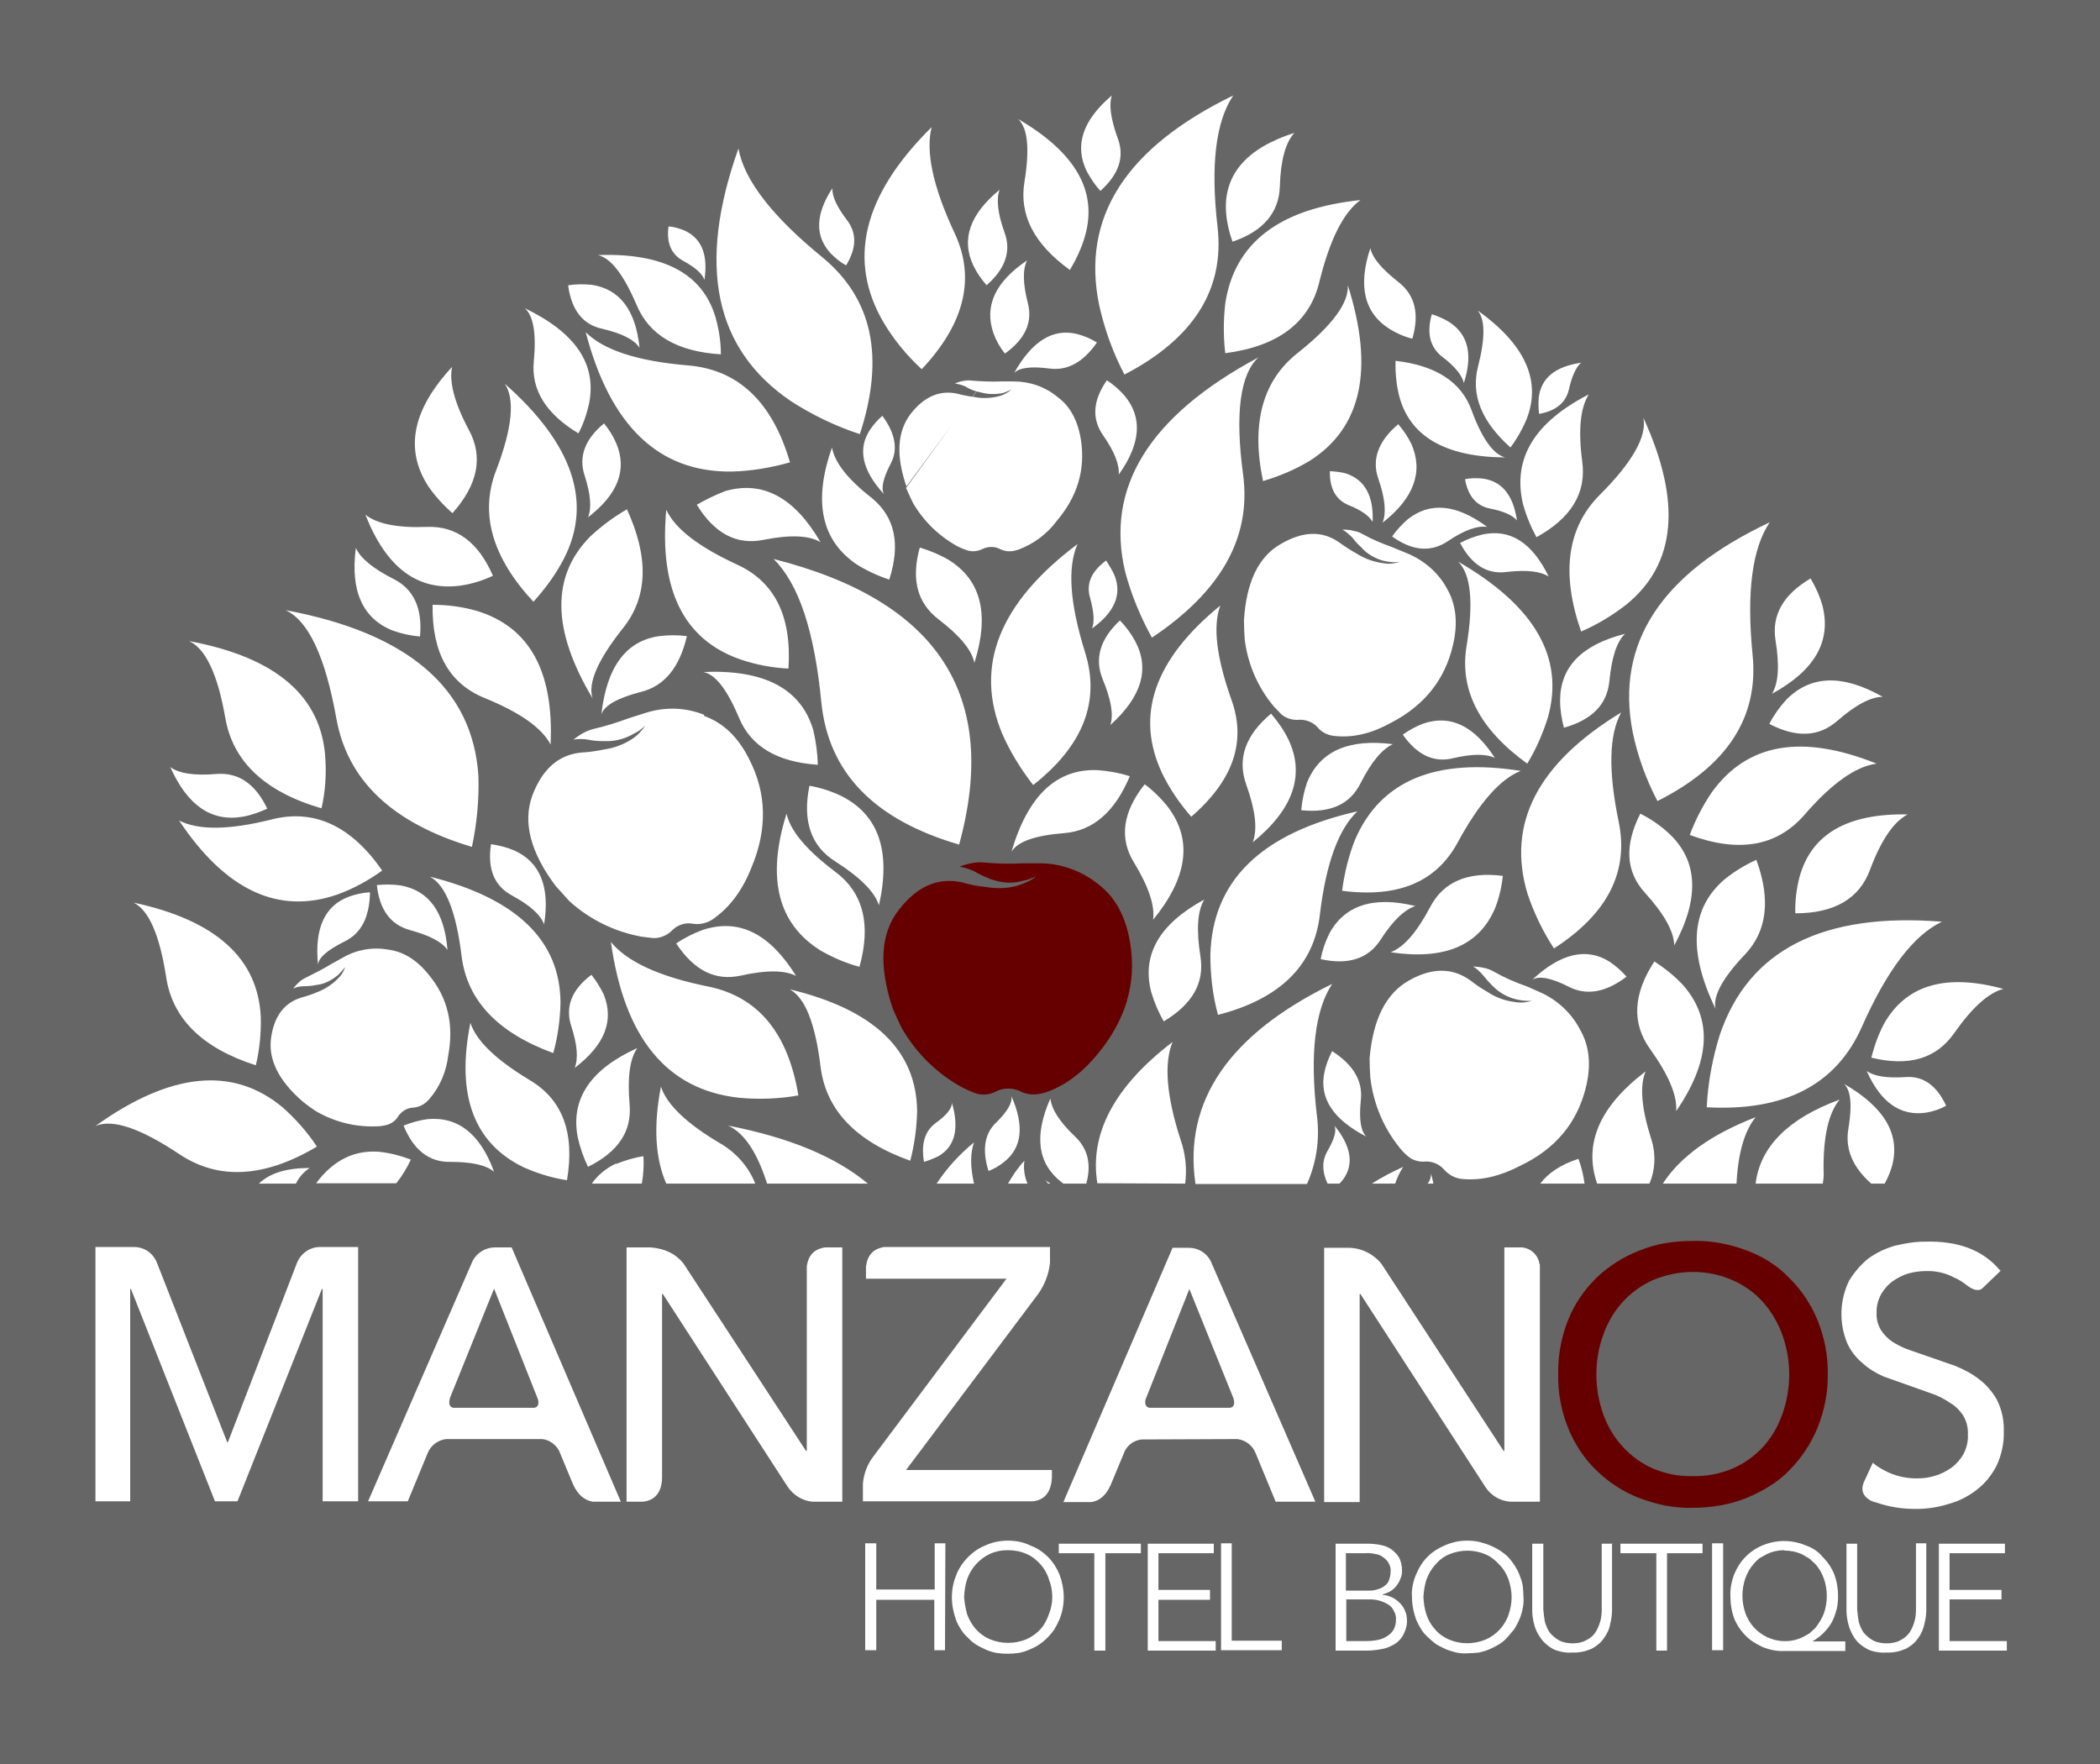 <?xml version="1.0" encoding="utf-8"?>
<!-- Generator: Adobe Illustrator 24.1.0, SVG Export Plug-In . SVG Version: 6.00 Build 0)  -->
<svg version="1.1" id="Layer_1" xmlns="http://www.w3.org/2000/svg" xmlns:xlink="http://www.w3.org/1999/xlink" x="0px" y="0px"
	 viewBox="0 0 550 462" style="enable-background:new 0 0 550 462;" xml:space="preserve">
<style type="text/css">
	.st0{fill:#666666;}
	.st1{fill:#FFFFFF;}
	.st2{fill:#660000;}
</style>
<g>
	<g id="Layer2_0_FILL">
		<path class="st0" d="M0,0v462h550V0H0z"/>
	</g>
</g>
<g id="Layer1_0_FILL">
	<path class="st1" d="M255.1,310c-1-4.4-1-8,0-10.8c-3.8,3.1-7.1,6.7-9.8,10.8H255.1 M278,309.6l0.5,0.4h6c1.4-5.1,0.4-9.2-3-12.4
		c-4-3.8-6.1-7.1-6.4-9.9C270.8,297.4,271.7,304.7,278,309.6 M275.1,310l-1.3-0.9c0.3,0.3,0.5,0.6,0.7,0.9H275.1 M268.3,304
		c-1.7,1.8-3.1,3.9-4.3,6h5.1C268.3,308.1,268,306,268.3,304 M310.4,310c0.5-3.9,0.1-7.8-1.2-11.5c-3.7-11.4-4.4-20-2.1-25.6
		c-15.3,11.7-21.8,24.1-19.7,37L310.4,310 M200.9,310h26.4c-8.5-7.1-20.7-12.1-36.6-15.2C194.9,296.7,198.3,301.8,200.9,310
		 M197.8,310c-1.7-4.4-5-8.1-9.1-10.5c-8.8-5.2-14-10.1-15.6-14.9c-2,10.3-1.5,18.8,1.4,25.4H197.8 M209.1,286.9
		c-2.7-16.3-10.5-25.8-23.5-28.5c-13-2.6-21.5-6.6-25.6-11.7c3.5,25.1,14.6,38.7,33.5,40.8C198.7,288,204,287.8,209.1,286.9
		 M206.8,259.1c4,2.1,6.7,8.8,8.1,20.2c1.4,11.4,9.2,19.6,23.5,24.7c1.1-4.2,1.7-8.6,1.8-13C240,275,228.9,264.4,206.8,259.1
		 M184.2,243.5c-2.5,0.9-4.9,2.1-7.1,3.6c4.7,7.1,10.3,9.9,17,8.4c6.7-1.5,11.5-1.4,14.4,0.1C201.6,244.5,193.6,240.5,184.2,243.5
		 M218.6,228.2c-7.4-5.6-11.6-10.6-12.6-15.1c-5.3,16.9-2.3,28.9,9,35.9c3.2,1.8,6.6,3.3,10.1,4.2
		C228.2,242.1,226.1,233.7,218.6,228.2 M218.9,225.7c6.4,4.1,10.2,7.9,11.3,11.4c3.2-14.2-0.1-23.7-9.8-28.6
		c-2.7-1.3-5.5-2.2-8.4-2.7C210.1,215,212.4,221.7,218.9,225.7 M304.8,267.5c7.5-4.5,10.7-10.1,9.6-17c-1.1-7-0.8-11.9,1-14.9
		c-11.8,6.4-16.4,14.5-13.9,24.2C302.3,262.5,303.4,265.1,304.8,267.5 M264.9,287.1c0.3,1.7-1.1,4.1-4.1,7s-3.6,7.2-1.9,12.6
		c1.5-0.6,2.9-1.4,4.1-2.4C267.7,300.6,268.3,294.8,264.9,287.1 M249.3,288.8c0.1,1.4-1.3,3.2-4.2,5.3c-2.9,2.1-3.9,5.5-3.1,10.2
		c1.3-0.4,2.6-0.9,3.8-1.5C250.1,300.3,251.3,295.6,249.3,288.8 M297,225.9c3.9,6.4,5.5,11.4,5,15c9-11,10.4-20.8,4-29.4
		c-1.8-2.3-3.9-4.4-6.2-6.1C294,212.7,293.1,219.6,297,225.9 M295.9,203.3c-2.8-0.9-5.6-1.4-8.5-1.6c-10.7-0.4-18.2,6.7-22.5,21.4
		c1.6-2.7,6.2-4.3,13.8-4.9C286.3,217.6,292,212.6,295.9,203.3 M99.8,301.7c-6.8-0.7-12.5,2.1-17,8.2h21c1.5-1.9,2.8-4,3.8-6.2
		c-2.6-1-5.3-1.7-8-2 M151.3,297.8c0.6,2.7,1.5,5.3,2.7,7.8c7.9-3.9,11.5-9.3,10.9-16.3s0-11.9,2-14.8
		C154.7,280,149.4,287.8,151.3,297.8 M161.2,304.8c-2.5,1.2-4.7,3-6.2,5.2h13.1c0.4-2.4,0.6-4.8,0.4-7.2c-2.4,0.4-4.8,1.1-7,2
		 M67.8,310h9.7c0.8-1.7,2.1-3.1,3.6-4.1C75.1,305.9,70.7,307.2,67.8,310 M74,290c-13-10.8-29.3-9.2-49,4.9c4.5-1.9,11.8,0.6,22,7.4
		s22.2,6.2,36-2C80.5,296.5,77.4,293,74,290 M43.5,255.8c1.6,10.9,9.4,18.7,23.5,23.2c1-4.1,1.4-8.4,1.3-12.6
		C67.6,251,56.5,241,35,236.4C39,238.4,41.8,244.9,43.5,255.8 M56.8,202.7c-5.8,0.5-9.9-0.1-12.2-1.8c4.5,10.1,10.8,14.4,19,13
		c2.2-0.4,4.4-1.2,6.4-2.1C66.9,205.3,62.5,202.3,56.8,202.7 M138.6,282.8c-8.6-5.2-13.8-10.1-15.4-14.9
		c-3.8,18.9,0.9,31.5,13.9,37.8c3.6,1.6,7.4,2.8,11.4,3.4C150.6,296.6,147.3,287.9,138.6,282.8 M144.9,275.8
		c1.2-4.3,1.8-8.7,1.9-13.2c-0.1-16.3-11.5-27.3-34.2-33c4.1,2.2,6.9,9.2,8.3,20.9C122.4,262.1,130.4,270.5,144.9,275.8
		 M149.6,268.7c1.6,4.9,1.9,8.6,0.9,11c7.9-6,10.4-12.4,7.6-19.3c-0.9-1.8-2-3.6-3.2-5.1C149.7,259.2,148,263.7,149.6,268.7
		 M112,293.1c-2.2,0.3-4.3,0.9-6.3,1.7c2.6,6.4,6.7,9.6,12.2,9.5c5.6,0,9.4,0.8,11.5,2.6C125.8,297,120,292.4,112,293.1
		 M112.3,255.3c-3.1-3.9-6.7-6.1-10.7-6.6c-4-0.7-8.2,0-11.8,2.1l-2.7,1.5c-0.1,0-0.2,0.1-0.2,0.1c-2.1,1.3-4.3,2.4-6.5,3.5
		c-0.6,0.3-1.2,0.6-1.7,1c-0.7,0.6-1.3,1.2-1.9,2c0.9-0.4,1.8-0.6,2.8-0.6c1,0,2.1-0.1,3.1-0.3l0,0c0.4-0.1,0.8-0.1,1.2-0.2
		c1.7-0.4,3.3-1.3,4.7-2.5c0.6-0.6,1.2-1.3,1.8-2c-0.4,1.2-1.1,2.3-2,3.1c-1.5,1.5-3.2,2.6-5.2,3.4c-1.4,0.6-2.9,1.1-4.4,1.5
		c-4.4,1.4-7,4.9-7.8,10.5c-0.8,5.7,2,11.3,8.4,16.8c1.1,0.9,2.2,1.7,3.3,2.4c4.8,2.8,10.2,4.2,15.8,4c0.8,0,1.7-0.1,2.5-0.3
		c1.4-0.3,2.7-1.2,3.4-2.5c0.9-1.2,2.2-2,3.7-2.1c1.6-0.1,3.1-0.8,4.2-2.1c0,0,0.1,0,0.1-0.1c2.8-3.2,4.5-7.2,5-11.5
		C118.9,268.4,117.3,261.3,112.3,255.3 M98.7,231.8c0.7,6.5,3.6,10.4,8.7,11.8s8.4,3.1,9.8,5.2c-0.8-10-4.9-15.6-12.3-16.9
		C102.8,231.6,100.7,231.6,98.7,231.8 M88.3,234.3c4.2-1.5,8.2-3.7,11.8-6.3c-8.1-11.7-17.8-16.2-28.9-13.4
		c-11.1,2.8-19.2,2.9-24.3,0.3C59.1,233.2,72.9,239.6,88.3,234.3 M90.2,246.6c4.4-2.1,6.6-6.4,6.7-12.9c-1.9,0.1-3.7,0.5-5.4,1.1
		c-6.4,2.3-9.2,8.3-8.2,17.9C83.4,250.8,85.8,248.8,90.2,246.6 M134.2,234.6c4.6,2.5,7.4,5,8.3,7.5c1.6-9.9-1.1-16.4-7.9-19.4
		c-1.9-0.8-3.9-1.3-6-1.6C127.6,227.7,129.5,232.1,134.2,234.6 M74.8,159.8c6,2.8,10.4,12.2,13.3,28.4c2.9,16.2,14.7,27.4,35.5,33.6
		c1.3-6.1,1.9-12.4,1.7-18.6C123.8,180.3,106.9,165.8,74.8,159.8 M144.2,195c0.9-19.1-5.5-30.8-19.3-35c-3.8-1.1-7.7-1.6-11.6-1.6
		c-0.2,12.5,4.3,20.6,13.6,24.4S141.9,190.6,144.2,195 M110,166.7c0.7-7.4-1.7-12.5-7-15.1c-5.3-2.7-8.6-5.4-9.8-8.1
		c-1.5,11.3,1.8,18.6,9.8,21.7C105.3,166,107.6,166.5,110,166.7 M111.8,138c-7.7,0.3-13.1-0.8-16.1-3.2c5.4,13.8,13.6,20,24.7,18.6
		c3-0.4,5.9-1.3,8.7-2.6C125.3,142,119.5,137.7,111.8,138 M112.2,127.4c1.8,2.6,3.9,4.9,6.3,7c6.7-7.5,8.1-14.8,4.3-21.8
		c-3.8-7.1-5.2-12.6-4.4-16.5C108,107.3,105.9,117.7,112.2,127.4 M132.2,100.5c2.7,4,2,11.6-2.3,22.8c-4.3,11.2-1,22.7,9.8,34.3
		c3.1-3.4,5.8-7.1,7.9-11.1C155.3,131.7,150.1,116.3,132.2,100.5 M153.1,124.5c1.6,4.9,1.9,8.6,0.9,11c7.9-6.1,10.3-12.5,7.4-19.4
		c-0.8-1.9-1.9-3.6-3.2-5.2C153.2,115,151.5,119.6,153.1,124.5 M49.5,167.9c4.3,1.9,7.5,8.6,9.5,20.1c2,11.5,10.4,19.4,25.2,23.7
		c1-4.3,1.3-8.8,1-13.2C84.2,182.3,72.2,172.1,49.5,167.9 M137.4,80.7c2.3,1.9,3.1,6.6,2.4,14c-0.7,7.4,3.2,13.7,11.7,18.8
		c1.3-2.5,2.2-5.1,2.8-7.9C156.3,95.3,150.7,87.1,137.4,80.7 M148.8,74.8c0.9,6.4,3.8,10.2,8.9,11.3c5.1,1.2,8.4,2.8,9.8,5
		c-1-9.9-5.2-15.4-12.5-16.5c-2-0.2-4.1-0.2-6.1,0.1 M284.2,170.9c-4-12.8-4.7-22.2-2-28.4c-20.5,15.4-27.1,32-19.7,49.7
		c2.1,4.8,4.9,9.3,8.1,13.4C283.7,195.3,288.2,183.7,284.2,170.9 M322.5,183.2c-3.9-11-4.9-19.2-2.9-24.6
		c-17.3,14.1-22.4,28.8-15.2,44c2,4.1,4.6,7.9,7.6,11.3C323,204.4,326.5,194.2,322.5,183.2 M288.8,177.9c2.2,5.3,2.9,9.3,2,12
		c8.2-7.4,10.4-14.7,6.5-22c-1.1-2-2.4-3.8-4-5.4C288.1,167.4,286.6,172.5,288.8,177.9 M285.5,156.6c1,3.6,1.2,6.3,0.5,8
		c5.9-4.2,7.9-8.9,5.9-13.9c-0.6-1.4-1.4-2.6-2.2-3.9C285.8,149.7,284.4,152.9,285.5,156.6 M245.8,162.2c5.5,4.2,8.7,8,9.4,11.4
		c4-12.7,1.8-21.7-6.8-27c-2.4-1.4-4.9-2.4-7.5-3.2C238.6,151.7,240.2,157.9,245.8,162.2 M288.9,114c3,4.3,4.3,7.7,4.1,10.3
		c5.8-8.1,6.3-15,1.5-20.7c-1.3-1.5-2.9-2.9-4.6-4C286.2,104.9,285.9,109.7,288.9,114 M163.1,164.6c6.6-8.2,6.9-18.6,1.1-31.2
		c-3.5,2-6.7,4.4-9.6,7.1c-10.3,10.4-10.1,24.5,0.6,42.4C153.9,178.9,156.6,172.8,163.1,164.6 M191.5,123.5c5.2-0.1,10.4-1,15.4-2.4
		c-4.6-15.8-13.5-24.3-26.7-25.4c-13.2-1.1-22.1-4-26.8-8.7C159.8,111.5,172.5,123.7,191.5,123.5 M202.6,146.4
		c6.6,6.5,10.7,18.9,12.5,37.4c1.8,18.5,13.8,30.9,36.1,37.4C261.9,182.2,245.7,157.3,202.6,146.4 M184.2,176
		c3.2,0.6,6.3,4.7,9.4,12.1c3.1,7.4,10,11.5,20.6,12.2c-0.1-3.1-0.5-6.1-1.2-9.1C209.8,180.4,200.2,175.3,184.2,176 M184.4,187.2
		c-5-2-10.5-2.1-15.6-0.4L165,188l-0.3,0.1c-3,1.1-6.1,2.1-9.2,2.8c-0.8,0.2-1.6,0.5-2.4,0.9c-1,0.5-2,1.2-2.9,1.9
		c1.2-0.2,2.5-0.2,3.7,0c1.3,0.3,2.7,0.4,4,0.4h1.6c2.3-0.1,4.6-0.8,6.6-2c1.1-0.5,2-1.2,2.9-2.1c-0.9,1.4-2,2.6-3.4,3.5
		c-2.2,1.5-4.8,2.4-7.4,2.8c-2,0.4-4,0.7-6,0.8c-6,0.6-10.2,4.4-12.8,11.3c-2.5,6.9-0.5,14.8,6.1,23.6c1.3,1.4,2.5,2.8,3.6,4
		c5.3,4.8,11.8,8,18.8,9.3c1.4,0.2,2.5,0.3,3.3,0.4c1.9,0,3.7-0.8,5-2.2c1.4-1.3,3.3-1.9,5.1-1.6c2.1,0.4,4.2-0.2,5.9-1.5l0.1-0.1
		c4.1-3,7.3-7.4,9.6-13.3c4.1-9.9,3.9-19.3-0.7-28.2c-2.9-5.8-6.8-9.5-11.8-11.3 M167.9,181.2c6.1-1.5,10.1-6.4,12-14.6
		c-2.4-0.3-4.8-0.3-7.2,0c-8.7,1.2-13.8,8-15.2,20.5C158.3,184.7,161.8,182.8,167.9,181.2 M192.9,147.8c-9.9-4.6-16.1-9.3-18.4-14.3
		c-1.9,20.9,4.5,34,19.4,39.2c4.1,1.4,8.3,2.2,12.6,2.4C207.4,161.4,202.9,152.3,192.9,147.8 M182.5,132.2
		c4.6,7.5,10.4,10.6,17.4,9.2c7-1.4,12-1.2,15,0.6c-6.8-11.7-15.1-16.2-24.9-13.4C187.4,129.6,184.9,130.8,182.5,132.2 M217.9,117.2
		c-5,14.2-2.8,24.4,6.6,30.7c2.6,1.6,5.4,2.9,8.4,3.9c3-9.3,1.5-16.4-4.6-21.4C222,125.5,218.6,121.1,217.9,117.2 M237.3,127.8
		c0.6,1.4,1.2,2.6,1.8,3.9c2.8,4.8,6.8,8.7,11.7,11.4c0.8,0.4,1.5,0.7,2.4,1c1.4,0.5,3,0.3,4.3-0.4c1.4-0.6,2.9-0.6,4.2,0
		c1.5,0.8,3.2,0.9,4.8,0.3h0.1c4.1-1.5,7.6-4.1,10.2-7.6c5.4-6.4,7.5-13.4,6.3-21.2c-0.8-5-2.8-8.8-6.1-11.2
		c-3.2-2.7-7.3-4.1-11.5-4.1h-3.3c-2.5,0.1-5,0-7.5-0.2c-0.7-0.1-1.3-0.1-2,0c-0.9,0.1-1.8,0.4-2.6,0.7c0.9,0.2,1.8,0.4,2.7,0.8
		c0.9,0.6,1.9,1,2.9,1.3 M255.8,102.5c0.4,0.1,0.7,0.2,1.2,0.3c1.8,0.5,3.6,0.5,5.4,0.2c0.9-0.2,1.7-0.6,2.5-1
		c-1,0.9-2.1,1.5-3.4,1.8c-2,0.5-4.2,0.6-6.2,0.2c-1.6-0.2-3.1-0.5-4.6-0.9c-4.6-1-8.7,0.8-12.2,5.3c-3.5,4.6-3.9,10.9-1.1,19
		 M231.1,108.9c-1.2,1-2.3,2.3-3.2,3.6c-3.3,4.9-2.2,10.6,3.6,16.9c-0.8-1.5-0.2-4.2,1.8-8S234.4,113.4,231.1,108.9 M215.4,67.4
		c-13.1-10.7-20.5-20.2-22-28.5c-10.9,30.6-6.3,52.6,13.8,66.2c5.6,3.6,11.6,6.5,18,8.6C231.8,93.5,228.5,78.2,215.4,67.4
		 M221.6,69.5c2.8-4.6,2.8-8.5,0.2-11.9s-3.9-6.2-3.8-8.3c-4.5,6.9-4.6,12.6-0.4,17.1C218.8,67.6,220.1,68.7,221.6,69.5 M166.7,79.8
		c3.3,8,10.7,12.3,22.1,13c0-3.3-0.5-6.5-1.4-9.7c-3.4-11.5-13.7-16.9-30.8-16.3C160,67.6,163.3,71.9,166.7,79.8 M178.9,68.3
		c3.1,1.7,5,3.3,5.6,5c1-6.7-0.8-11-5.4-13c-1.3-0.5-2.6-0.9-4-1C174.5,63.6,175.8,66.6,178.9,68.3 M249.9,60.8
		c-5.6-12-7.5-21.2-5.9-27.5c-18,17.8-22.2,34.9-12.5,51.3c2.7,4.5,6,8.5,9.9,12.1C252.7,84.7,255.6,72.7,249.9,60.8 M294.5,98.1
		c18.1-9.4,26.2-22.3,24.4-38.5C317,43.3,318.4,31.8,323,25c-28.2,13.7-39.9,32-35.1,55C289.3,86.3,291.5,92.4,294.5,98.1
		 M265.6,97.7c1.3-1.4,4.4-1.8,9.1-1.2c4.8,0.7,9-1.6,12.6-6.8c-1.6-1-3.3-1.7-5.1-2.2C275.8,85.9,270.3,89.3,265.6,97.7
		 M260.2,87.3c0.7,1.9,1.7,3.7,3,5.3c5.3-3.8,7.3-8.2,6-13.2c-1.3-5.1-1.4-8.8-0.2-11.2C260.7,73.8,257.7,80.1,260.2,87.3
		 M261.8,49.7c-7.8,6.4-10.1,13-6.9,19.8c0.9,1.9,2.1,3.6,3.5,5.2c4.9-4.3,6.5-8.9,4.7-13.8S260.9,52.1,261.8,49.7 M266.7,31.2
		c2.5,2.4,3,7.9,1.6,16.5c-1.4,8.6,2.5,16.2,11.9,23c1.7-2.8,3.1-5.8,4-9C287.5,50,281.6,39.9,266.7,31.2 M292.7,36.1
		c-1.8-5-2.3-8.7-1.5-11.1c-7.7,6.5-9.9,13.2-6.5,20c1,1.8,2.1,3.5,3.5,5C293.1,45.6,294.6,41,292.7,36.1 M498.9,282.1
		c-4.7,0.3-8-0.2-10-1.6c3.7,8.3,8.9,11.9,15.6,10.9c1.8-0.3,3.6-0.9,5.2-1.8C507.2,284.2,503.6,281.7,498.9,282.1 M511.8,270.6
		c4.7-6.7,9-10.6,12.9-11.6c-15-4.1-25.4-1.1-31.2,9c-1.5,2.8-2.6,5.9-3.4,9C499.9,279.4,507.1,277.3,511.8,270.6 M435.5,310h19.3
		c0.4-8,2.1-13.8,5-17.4C448.2,297.1,440.1,302.9,435.5,310 M415,310c-0.3-2.2-0.8-4.4-1.6-6.5c-4.6,1.5-7.9,3.7-10,6.5H415
		 M432,310c1.6-3.8,1.7-8,0.4-11.9c-2.5-7.9-3-13.8-1.4-17.5c-12.1,9.2-16.3,19-12.7,29.4H432 M477.4,310c0.2-1.2,0.3-2.3,0.2-3.5
		c-0.1-8.8,1.3-15,4.2-18.5c-13.4,4.9-20.8,12.3-22,22H477.4 M347.7,301.4c-1.5,2.6-1.5,5.4,0,8.6h3.1c0.3-0.3,0.6-0.6,0.9-1
		c3-4,2.2-8.8-2.2-14.2C350.1,296.1,349.5,298.3,347.7,301.4 M365.4,310c0.5-1.5,1.2-3,2.1-4.4c-2.8,1.3-5.6,2.7-8.2,4.4H365.4
		 M374.8,307.4c0,0.9-0.3,1.9-0.9,2.6h1.5C375.3,309.2,375,308.3,374.8,307.4 M361.6,246.1c3.2-5,6.3-7.9,9.1-8.8
		c-11-2.7-18.6-0.2-22.6,7.3c-1,2.1-1.8,4.3-2.2,6.6C353.1,252.8,358.4,251.1,361.6,246.1 M356.4,288.2c0.6-5-1.9-9.3-7.5-12.9
		c-0.9,1.7-1.6,3.5-2,5.4c-1.5,6.8,2.2,12.5,11,17C356.4,296.4,355.9,293.2,356.4,288.2 M344.9,292.2c-1.9-16.2-0.5-27.7,4-34.5
		c-27,13.2-39,30.7-35.8,52.4h29.2c2.5-5.6,3.4-11.8,2.6-18 M345.7,239.4c1.6-13.3,4.9-22.3,9.8-26.9c-25.2,5.7-38,18.2-38.5,37.6
		c0,5.3,0.6,10.6,2,15.7C335.3,261.6,344.2,252.8,345.7,239.4 M340.8,212.2c7.7,0.8,12.9-1.6,15.6-7.2c2.8-5.5,5.6-8.8,8.4-10.1
		c-11.7-1.5-19.2,1.9-22.5,10.1C341.5,207.4,341,209.8,340.8,212.2 M393.6,229.4c-9.2-1.2-15.6,1.6-19,8.1
		c-3.5,6.6-6.9,10.6-10.4,11.9c14.1,2.1,23.2-1.7,27.4-11.6C392.6,235.2,393.3,232.3,393.6,229.4 M381.8,220.6
		c5.6-10.3,11.1-16.6,16.5-18.7c-22.2-3.5-36.7,2.5-43.4,18c-1.7,4.3-2.8,8.8-3.4,13.4C366.2,235.2,376.2,231,381.8,220.6
		 M407,248.4c14.1-9.1,19.7-20.2,16.9-33.4c-2.7-13.1-2.5-22.6,0.7-28.4c-21.9,13.3-30.1,29.2-24.5,47.6
		C401.8,239.2,404.1,244,407,248.4 M442.6,218.7c12.8,4.7,22.8,3,30-5.3c7.2-8.3,13.5-12.7,18.9-13.4c-19.5-7.8-33.8-5.4-43.1,7.4
		c-2.4,3.5-4.4,7.4-5.9,11.4 M483,283.9c1.8,1.8,2.1,5.7,1.1,11.7c-0.9,5.3,1.1,10.1,6,14.4h3.5c0.8-1.4,1.4-2.9,1.9-4.5
		C497.8,297.2,493.6,290,483,283.9 M450.4,271.1c-1.9,6.1-3.1,12.5-3.4,18.9c20.4,1.1,33.9-5.9,40.6-21c6.6-14.9,13.6-24.1,21-27.6
		C477.4,238.9,457.9,248.8,450.4,271.1 M411,258.5c4.6,2.3,9.6,1.4,15-2.7c-1.3-1.5-2.8-2.8-4.4-3.9c-6-3.8-12.8-2.3-20.3,4.7
		C403.1,255.5,406.3,256.1,411,258.5 M415.3,285c1.5-5.9,1-11-1.4-15.2c-2.3-4.5-6.1-8-10.7-10l-3.4-1.5l-0.3-0.1
		c-2.8-1-5.6-2.2-8.2-3.7c-0.7-0.4-1.4-0.7-2.2-0.9c-1.1-0.3-2.2-0.4-3.3-0.5c1,0.6,1.8,1.4,2.6,2.3c0.8,1,1.6,1.9,2.5,2.8v0
		c0.4,0.3,0.7,0.7,1.1,1c1.7,1.4,3.7,2.3,5.9,2.7c1.1,0.2,2.2,0.3,3.3,0.2c-1.5,0.5-3.1,0.6-4.6,0.3c-2.5-0.3-4.9-1.2-7-2.6
		c-1.6-0.9-3.2-2-4.6-3.1c-4.7-3.3-10-3.3-16,0.1c-6,3.4-9.4,10.1-10.3,20.4c0,1.8,0.1,3.5,0.2,5.1c0.8,6.7,3.4,13,7.6,18.2
		c0.6,0.8,1.3,1.5,2.1,2.2c1.3,1.2,3.1,1.7,4.9,1.5c1.8,0,3.4,0.7,4.6,2c1.3,1.5,3.1,2.5,5.1,2.6h0.1c4.8,0.4,9.7-0.8,14.9-3.5
		C407.4,300.9,413,294.1,415.3,285 M432.2,274.8c4.8,6.7,7.1,12.1,6.8,16.2c9-13.1,9.6-24.1,1.8-33c-2.2-2.4-4.8-4.4-7.5-6.2
		C427.7,260.3,427.3,268,432.2,274.8 M429.6,213.1c-4.2,8.3-3.8,15.2,1.2,20.7c5,5.5,7.6,10.1,7.7,13.8c6.8-12.6,6.2-22.5-1.7-29.6
		C434.6,216,432.2,214.4,429.6,213.1 M460,225.2c-2.9,1.3-5.7,3-8.2,5c-9,7.6-9.8,18.9-2.5,34c-0.7-3.3,1.8-8,7.7-14.2
		C462.8,243.9,463.8,235.6,460,225.2 M471.3,229.7c-0.8,3.1-1.2,6.3-1.1,9.5c10.2,0,16.8-3.8,19.6-11.5c2.9-7.7,6.1-12.4,9.8-14.4
		C483.9,213,474.4,218.4,471.3,229.7 M325.6,124.5c-2.2-16.2-0.8-26.5,4-30.9c-28.6,15.3-40.2,34.1-34.9,56.2c1.6,6,4,11.8,7,17.2
		C319.8,154.9,327.7,140.8,325.6,124.5 M459,171.4c-1.6-16.3-0.1-27.8,4.5-34.6c-28.5,13.4-40.4,31.7-35.9,54.9
		c1.3,6.3,3.5,12.4,6.5,18.1C452.4,200.6,460.7,187.8,459,171.4 M463.4,189.6c7.1,3.7,13,3.4,17.8-0.8s8.8-6.3,11.9-6.3
		c-10.6-6-19-5.7-25.4,0.9C466,185.3,464.5,187.4,463.4,189.6 M465,167.6c1.1,6.6,0.8,11.3-0.9,14.1c11.2-6.1,15.6-13.8,13.2-23.1
		c-0.7-2.5-1.8-4.9-3.1-7.1C467.1,155.7,464,161,465,167.6 M421.5,178.4c0.6-6.1,1.9-10.3,4.1-12.4c-11.4,2.9-17,8.7-17,17.5
		c0,2.4,0.4,4.8,1,7.1C417,188.5,420.9,184.5,421.5,178.4 M430.4,109.4c1,4.8-2.8,11.6-11.4,20.2s-10.2,20.6-4.9,35.8
		c4.2-1.8,8.2-4.2,11.9-7.1C439,147.7,440.5,131.4,430.4,109.4 M381.9,147.1c3.3,3.2,4.1,10.6,2.2,22.1
		c-1.9,11.5,3.4,21.8,15.9,30.8c2.3-3.8,4.1-7.9,5.4-12.1C409.8,172.3,402,158.7,381.9,147.1 M372.8,189.5c-1.9,0.7-3.7,1.7-5.4,2.9
		c3.7,5.3,8.1,7.4,13.1,6.2c5-1.2,8.7-1.2,11-0.1C386.1,190.1,379.9,187.1,372.8,189.5 M337.5,193.8c-1.2-2.5-2.8-4.8-4.6-6.9
		c-6.8,5.7-8.9,11.9-6.5,18.6c2.4,6.7,3,11.7,1.7,15.1C338.7,212,341.8,203,337.5,193.8 M353.2,132.3c3.3,1.3,5.4,2.8,6.3,4.4
		c0.3-6.9-2.1-11.1-7-12.7c-1.4-0.4-2.8-0.5-4.2-0.6C348.2,128,349.9,130.9,353.2,132.3 M388.2,140c-2,0.5-3.9,1.2-5.8,2.2
		c3,5.7,7.1,8.3,12.2,7.6c5.2-0.6,8.8-0.2,11,1.2C401.3,142.1,395.5,138.4,388.2,140 M398.8,131.7c0.8,3.1,2.1,6.2,3.6,9
		c9.1-5,13.1-11.6,12-19.8c-1.1-8.2-0.5-14.1,1.7-17.6C401.9,110.6,396.2,120,398.8,131.7 M390.3,133.2c3.6,0.7,5.9,1.8,7,3.1
		c-1-6.8-4.1-10.5-9.4-11c-1.4-0.1-2.8-0.1-4.2,0.2C384.5,130,386.7,132.5,390.3,133.2 M368.7,136c-1.5,1.3-2.9,2.8-4.1,4.5
		c5.3,3.8,10.1,4.2,14.5,1.3c4.3-2.9,7.8-4.2,10.4-3.8C381.4,132,374.5,131.4,368.7,136 M368.5,144.9l-3.4-1.4l-0.2-0.1
		c-2.8-1-5.5-2.1-8-3.5c-0.7-0.4-1.4-0.7-2.1-0.8c-1-0.3-2.1-0.4-3.2-0.4c1,0.6,1.8,1.3,2.6,2.1c0.7,1,1.6,1.9,2.5,2.7v0.1l1.1,1
		c1.7,1.3,3.6,2.2,5.7,2.5c1.1,0.2,2.1,0.2,3.2,0c-1.4,0.5-2.9,0.7-4.4,0.4c-2.4-0.3-4.7-1.1-6.8-2.4c-1.6-0.9-3.2-1.9-4.7-3
		c-4.5-3.2-9.6-3-15.4,0.4c-5.8,3.3-9,10-9.6,20c0,1.7,0.1,3.4,0.2,5c0.8,6.4,3.4,12.5,7.6,17.5c0.9,0.9,1.5,1.6,2,2.1
		c1.3,1.1,3.1,1.6,4.9,1.4c1.7,0,3.4,0.7,4.5,1.9c1.2,1.5,3,2.3,5,2.4h0.1c4.6,0.4,9.4-0.8,14.4-3.6c8.6-4.5,13.9-11.2,16-20.1
		c1.4-5.7,0.9-10.7-1.5-14.9C376.8,150.1,373.1,146.8,368.5,144.9 M369.7,116.4c-0.9-1.9-2.1-3.7-3.5-5.3c-5.2,4.4-7,9.2-5.2,14.3
		c1.8,5.2,2.1,9,1.1,11.5C370.3,130.5,372.8,123.6,369.7,116.4 M403,104.2c-0.1,1.4-0.1,2.8,0.1,4.2c4.4-0.8,7-2.9,7.8-6.4
		c0.8-3.5,1.9-5.9,3.2-7C407.3,96,403.6,99,403,104.2 M394.2,119.8c-3.1-0.8-6.1-5-8.8-12.4s-9.4-11.7-19.9-12.9
		c-0.1,3,0.2,6.1,0.9,9C369.1,114.2,378.4,119.7,394.2,119.8 M375,82.3c-1.4,4.9-0.5,8.7,2.8,11.2s5.1,4.8,5.6,6.8
		c2.4-7.5,1.1-12.8-3.9-16C378,83.4,376.6,82.8,375,82.3 M387,81.3c2,2.4,2,7.3,0.1,14.7c-1.9,7.4,0.9,14.4,8.5,21.2
		c1.7-2.3,3.2-4.9,4.3-7.6C403.7,99.6,399.4,90.2,387,81.3 M353,74.7c0.3,4.6-4.1,10.6-13.2,17.8s-12.2,18.4-9,33.5
		c4.3-1.3,8.4-3,12.2-5.3C356.6,112.1,360,96.7,353,74.7 M358.9,65c-3.3,9.9-1.6,17,5.1,21.2c1.8,1.1,3.8,2,5.9,2.5
		c1.9-6.5,0.7-11.4-3.6-14.8S359.5,67.7,358.9,65 M345.6,73.6c2.7-10.8,6.2-17.9,10.7-21.2c-21.2,2.2-33,11.2-35.4,27.1
		c-0.5,4.3-0.5,8.7,0,13C334.8,90.7,343.1,84.4,345.6,73.6 M335.2,48.8c0.2-6.8,1.5-11.5,3.8-14c-12.5,4-18.5,10.9-17.9,20.7
		c0.2,2.7,0.8,5.3,1.7,7.8C330.8,60.6,335,55.7,335.2,48.8L335.2,48.8z"/>
	<path class="st2" d="M296,247c-1.1-6.8-3.8-11.9-8.2-15.3c-4.4-3.6-9.9-5.6-15.5-5.6h-4.5c-3.4,0.2-6.7,0.1-10.1-0.2
		c-0.9-0.1-1.8-0.1-2.8,0.1c-1.2,0.2-2.4,0.5-3.6,1c1.3,0.2,2.5,0.6,3.7,1.1c1.2,0.7,2.5,1.4,3.9,1.9c0,0,0.1,0,0.1,0.1
		c0.5,0.2,1,0.3,1.6,0.5c2.4,0.7,4.9,0.8,7.2,0.1c1.2-0.2,2.4-0.6,3.5-1.2c-0.7,0.8-2.3,1.6-4.6,2.4c-2.8,0.8-5.6,0.9-8.5,0.4
		c-2.1-0.2-4.2-0.6-6.2-1.2c-6.3-1.4-11.8,1-16.6,7.2c-4.8,6.1-5.3,14.7-1.6,25.8c0.8,1.9,1.6,3.6,2.4,5.2c3.8,6.6,9.3,12,16,15.6
		c1,0.5,2.1,1,3.2,1.4c1.9,0.7,4,0.4,5.8-0.6c1.8-0.8,3.9-0.8,5.8,0c2,1.1,4.3,1.2,6.5,0.5l0.1,0c5.1-1.7,9.8-5.1,14-10.3
		C294.9,267,297.7,257.5,296,247z"/>
</g>
<g id="Layer0_0_FILL">
	<path class="st1" d="M220.6,326.7h-4.5c-2.8,0.4-4.4,2-4.8,5V380h-0.2l-32.1-49.1c-2-2.5-4.8-3.9-8.6-4.2h-6.3v66.6h4.4
		c3.1-0.4,4.8-2.5,4.9-6.2v-48.2h0.2l32.7,50.5c1.5,2.2,3.9,3.7,6.5,3.9h7.8L220.6,326.7 M226.8,331.7v3.2h36.8l-34.9,46.6
		c-1.6,2.1-2.5,4.6-2.7,7.1v4.6h44.6c3.1-0.4,4.7-2.5,4.9-6.2v-2h-38.2l34.6-46.1c1.7-2.4,2.8-5.2,3.1-8.2v-4.1h-43.5
		C228.7,327.1,227.2,328.7,226.8,331.7 M129.6,326.7c-2.4,0-4.7,1.4-5.8,3.5l-27.4,63h10.4l5.2-12.6c0.8-2,2.6-3.4,4.8-3.7h25.2
		c1.9,0.2,3.5,1.4,4.4,3l3.7,8.9c1.2,2.6,2.9,4.1,5.1,4.5h7.4l-28.6-66.6L129.6,326.7 M118.7,368.7c-1-0.2-1.3-1.1-0.8-2.7
		l11.5-28.5l11.5,29c0.3,1.3,0,2-0.9,2.2H118.7 M34.1,337.6h0.2l22,55.6h5.9l22.1-55.6h0.2v55.6h9.3v-66.6h-10c-2.7,0-5,1.7-6,4.1
		l-18.1,47h-0.2l-18.4-47c-1-2.5-3.3-4.1-6-4.1H25v66.6h9.1V337.6 M324.1,376.9c2.2,0.3,4,1.7,4.8,3.8l5.2,12.6h10.4l-27.4-63
		c-1.1-2.2-3.3-3.5-5.8-3.5h-4.2l-28.6,66.6h7.3c2.2-0.3,3.9-1.8,5.1-4.5l3.7-8.9c0.9-1.7,2.5-2.8,4.4-3L324.1,376.9 M323,366.1
		c0.5,1.5,0.2,2.4-0.8,2.6H301c-0.9-0.2-1.2-0.9-1-2.1l11.5-29L323,366.1 M403.2,331.1c-0.3-2.4-2.3-4.2-4.6-4.4H394V380h-0.2
		l-32-49c-2.1-2.6-5.3-4.2-8.7-4.2h-6.3v66.6h9.3v-54.5h0.2l32.7,50.5c1.4,2.2,3.8,3.7,6.5,3.9h7.8V331.1 M366.8,413.4
		c0.3-0.6,0.4-1.3,0.4-2c0-1.2-0.2-2.4-0.8-3.5c-0.5-0.9-1.3-1.6-2.1-2.2c-0.9-0.6-1.8-0.9-2.9-1.1c-1.1-0.2-2.1-0.3-3.2-0.3h-8.4
		v28h8.2c1.5,0,2.9-0.2,4.4-0.5c1.2-0.3,2.3-0.8,3.3-1.5c0.9-0.7,1.6-1.5,2-2.5c0.5-1,0.8-2.1,0.8-3.1c0-1-0.1-1.9-0.5-2.8
		c-0.3-0.8-0.8-1.5-1.4-2.1c-1.2-1.2-2.8-2-4.5-2.1v-0.1c0.7-0.2,1.4-0.5,2-0.8c0.6-0.4,1.1-0.8,1.6-1.4
		C366.2,414.7,366.6,414.1,366.8,413.4 M365.6,424.3c0,0.9-0.2,1.7-0.6,2.5c-0.4,0.7-1,1.3-1.7,1.7c-0.7,0.5-1.5,0.8-2.4,1
		c-1,0.2-2,0.3-3,0.3h-5.3v-10.9h5.8c1.9-0.1,3.7,0.4,5.3,1.4c0.6,0.4,1.1,1,1.4,1.7C365.5,422.7,365.7,423.5,365.6,424.3
		 M360.2,407c0.8,0.1,1.5,0.4,2.1,0.9c0.6,0.4,1.1,0.9,1.4,1.5c0.4,0.7,0.6,1.5,0.5,2.3c0,0.8-0.2,1.6-0.5,2.4
		c-0.3,0.6-0.8,1.1-1.4,1.5c-0.6,0.4-1.3,0.6-2,0.8c-0.7,0.2-1.4,0.2-2,0.2h-5.8v-9.8h4.9C358.4,406.7,359.3,406.8,360.2,407
		 M390.1,404.7c-0.9-0.4-1.8-0.6-2.8-0.9c-1-0.2-2-0.3-3-0.3c-1,0-2,0.1-3,0.3c-0.9,0.2-1.9,0.5-2.8,0.9c-1.7,0.7-3.3,1.7-4.6,3
		c-1.3,1.3-2.3,2.9-3,4.6c-0.4,0.9-0.7,1.9-0.9,2.9c-0.2,1-0.3,2-0.2,3c0,2,0.4,4.1,1.1,6c0.4,0.9,0.8,1.7,1.3,2.5
		c0.5,0.8,1.1,1.5,1.8,2.1c0.6,0.6,1.3,1.2,2.1,1.8c0.8,0.5,1.7,0.9,2.5,1.3c0.9,0.4,1.8,0.6,2.8,0.9c1,0.2,2,0.3,3,0.2
		c1,0,2-0.1,3-0.2c0.9-0.2,1.9-0.5,2.8-0.9c0.9-0.4,1.7-0.8,2.5-1.3c0.8-0.5,1.5-1.1,2.1-1.8c0.6-0.7,1.2-1.4,1.8-2.1
		c0.5-0.8,0.9-1.6,1.3-2.5c0.4-0.9,0.7-1.9,0.9-2.9c0.2-1,0.3-2.1,0.2-3.1c0-1-0.1-2-0.2-3c-0.2-1-0.5-1.9-0.9-2.9
		c-0.7-1.7-1.8-3.3-3-4.6C393.5,406.4,391.9,405.4,390.1,404.7 M395.1,413.7c0.5,1.5,0.8,3.1,0.8,4.6c0,1.6-0.3,3.1-0.8,4.6
		c-1,2.9-3.2,5.3-6,6.5c-3.1,1.3-6.6,1.3-9.6,0c-1.4-0.6-2.7-1.5-3.6-2.6c-1-1.1-1.8-2.4-2.3-3.9c-0.5-1.5-0.7-3-0.8-4.6
		c0.1-1.6,0.3-3.1,0.8-4.6c0.5-1.4,1.3-2.8,2.3-3.9c1-1.2,2.2-2.1,3.6-2.7c3.1-1.3,6.6-1.3,9.6,0c1.4,0.6,2.6,1.6,3.6,2.7
		C393.8,410.9,394.6,412.3,395.1,413.7 M422.4,404.3h-2.9v17.2c0,1.1-0.1,2.2-0.4,3.2c-0.3,1-0.7,2-1.3,2.9c-0.6,0.9-1.4,1.5-2.4,2
		c-1.1,0.6-2.3,0.8-3.5,0.8c-1.2,0-2.5-0.2-3.6-0.8c-0.9-0.5-1.7-1.2-2.4-2c-0.6-0.9-1-1.8-1.3-2.9c-0.2-1.1-0.3-2.2-0.4-3.2v-17.2
		h-2.9v17.5c0,1.2,0.2,2.5,0.5,3.6c0.3,1.3,0.9,2.5,1.7,3.6c0.8,1.2,1.9,2.1,3.1,2.8c0.7,0.4,1.5,0.6,2.3,0.8c1,0.2,1.9,0.3,2.9,0.2
		c1.8,0.1,3.5-0.3,5.1-1c1.3-0.7,2.4-1.6,3.2-2.8c0.8-1.1,1.4-2.3,1.6-3.6c0.3-1.2,0.5-2.4,0.5-3.6v-17.6 M451.3,404.2h-2.9v28h2.9
		V404.2 M445.9,406.8v-2.5h-21.5v2.5h9.4v25.5h2.8v-25.5H445.9 M475.3,405.9c-0.8-0.5-1.6-0.9-2.5-1.2c-0.9-0.4-1.7-0.6-2.6-0.8
		c-2.9-0.6-5.8-0.3-8.5,0.8c-1.7,0.7-3.2,1.7-4.5,3c-1.3,1.3-2.3,2.9-3,4.6c-0.7,1.8-1.1,3.8-1,5.8c0,2,0.3,3.9,1,5.8
		c0.7,1.7,1.7,3.2,3,4.5c0.6,0.6,1.3,1.2,2.1,1.7c0.8,0.5,1.6,0.9,2.4,1.3c1.8,0.7,3.7,1.1,5.6,1h16v-2.5h-8.5v-0.1
		c2.1-1.2,3.8-2.9,5-5c0.5-1,0.9-2.1,1.2-3.2c0.3-1.2,0.4-2.4,0.4-3.5c0-2-0.3-3.9-1-5.8c-0.7-1.7-1.7-3.2-3-4.5
		C476.7,406.9,476,406.4,475.3,405.9 M467.3,406.1c1.6,0,3.2,0.3,4.7,1l1.9,1.1l1.6,1.5c1,1.1,1.7,2.4,2.2,3.8c1,2.9,1,6.1,0,9
		c-0.5,1.4-1.3,2.6-2.2,3.8l-1.6,1.5l-1.8,1c-5.5,2.6-12.1,0.1-14.6-5.4c-0.1-0.3-0.3-0.6-0.4-1c-1-2.9-1-6.1,0-9
		c0.5-1.4,1.2-2.7,2.2-3.8c0.5-0.6,1-1.1,1.5-1.5l2-1.1c1.5-0.7,3-1,4.6-1 M504.8,404.2h-3v17.3c0,1.1-0.1,2.2-0.4,3.2
		c-0.3,1-0.7,2-1.3,2.9c-0.6,0.8-1.4,1.5-2.4,2c-1.1,0.6-2.4,0.8-3.6,0.8c-1.2,0-2.5-0.2-3.6-0.8c-0.9-0.5-1.7-1.2-2.4-2
		c-0.6-0.9-1-1.8-1.3-2.9c-0.2-1.1-0.3-2.2-0.4-3.2v-17.2h-2.8v17.5c0,1.2,0.2,2.5,0.5,3.6c0.3,1.3,0.9,2.5,1.6,3.6
		c0.8,1.2,1.9,2.1,3.2,2.8c0.7,0.4,1.5,0.7,2.3,0.8c0.9,0.2,1.9,0.3,2.9,0.2c1.8,0.1,3.5-0.3,5.1-1c1.3-0.7,2.4-1.6,3.2-2.8
		c0.8-1.1,1.3-2.3,1.6-3.6c0.3-1.2,0.5-2.4,0.5-3.6v-17.6 M510.7,418.9h13.5v-2.5h-13.6v-9.6h14.5v-2.5h-17.3v28h17.8v-2.5h-15
		V418.9 M247.6,404.2h-2.8v12.1h-15.3v-12.1h-2.9v28h2.9V419h15.2v13.2h2.8L247.6,404.2 M267,403.8c-2-0.4-4-0.4-6,0
		c-1,0.2-1.9,0.5-2.8,0.9c-2.6,1-4.8,2.9-6.4,5.2c-0.5,0.8-1,1.6-1.3,2.5c-0.4,0.9-0.7,1.9-0.9,2.9c-0.2,1-0.3,2-0.3,3
		c0,2,0.4,4.1,1.1,6c0.3,0.9,0.8,1.7,1.3,2.5c0.5,0.8,1.1,1.5,1.8,2.1c0.6,0.7,1.3,1.3,2.1,1.8c0.8,0.5,1.6,0.9,2.5,1.3
		c0.9,0.4,1.8,0.7,2.8,0.9c2,0.3,4,0.3,6,0c1-0.2,1.9-0.5,2.8-0.9c2.6-1,4.8-2.9,6.4-5.2c0.5-0.8,0.9-1.6,1.3-2.5
		c0.4-0.9,0.7-1.9,0.9-2.9c0.2-1,0.3-2.1,0.3-3.1c0-2-0.4-4-1.1-5.9c-0.7-1.7-1.7-3.3-3-4.6c-1.3-1.3-2.9-2.4-4.6-3
		C268.9,404.3,268,404,267,403.8 M264,406c1.7,0,3.3,0.3,4.9,1c1.4,0.6,2.6,1.6,3.6,2.7c1,1.1,1.8,2.5,2.2,3.9
		c0.6,1.5,0.9,3.1,0.9,4.6c0,1.6-0.3,3.1-0.9,4.6c-0.5,1.4-1.2,2.8-2.2,3.9c-1,1.1-2.3,2-3.6,2.6c-3.1,1.3-6.6,1.3-9.7,0
		c-1.4-0.6-2.6-1.5-3.6-2.6c-1-1.1-1.8-2.5-2.3-3.9c-0.4-1.5-0.7-3-0.8-4.6c0.1-1.6,0.3-3.1,0.8-4.6c0.5-1.4,1.3-2.8,2.3-3.9
		c1-1.1,2.3-2.1,3.6-2.7C260.7,406.3,262.3,406,264,406 M298.8,406.8v-2.5h-21.5v2.5h9.3v25.5h2.9v-25.5H298.8 M316.9,418.9v-2.5
		h-13.5v-9.6h14.5v-2.5h-17.3v28h17.8v-2.5h-15v-10.8H316.9 M322.6,404.2h-2.8v28h15.9v-2.5h-13.1V404.2 M484.3,335.4
		c-2.5,5.1-2.7,11.1-0.5,16.4c0.9,2,2.3,3.8,4,5.2c1.6,1.5,3.5,2.6,5.5,3.5l12.4,4.4c1.8,0.6,3.4,1.4,5,2.5c1.4,0.8,2.6,2,3.5,3.4
		c0.9,1.5,1.3,3.3,1.2,5c0.1,1.8-0.4,3.6-1.2,5.1c-0.8,1.4-1.9,2.6-3.1,3.5c-1.3,0.9-2.8,1.7-4.3,2.1c-1.5,0.5-3.1,0.7-4.8,0.7
		c-3,0-5.9-0.7-8.5-2.1c-1.1-0.6-2.1-1.2-3-2l-2.4,5.2c-0.8,2.1-0.1,3.7,2,4.8c0.5,0.2,1.1,0.4,1.6,0.5c3.2,1.1,6.6,1.6,10,1.6
		c2.9,0,5.8-0.4,8.6-1.3c2.7-0.7,5.2-2,7.4-3.7c2.2-1.7,3.9-3.8,5.2-6.3c1.3-2.8,2-5.9,1.9-9c0.1-2.9-0.5-5.7-1.8-8.3
		c-1.2-2.1-2.7-3.9-4.7-5.4c-1.9-1.5-4.1-2.6-6.3-3.5l-12.1-4.2c-1.5-0.5-3-1.3-4.3-2.1c-1.2-0.8-2.2-1.9-3-3.1
		c-0.8-1.4-1.2-2.9-1.1-4.5c-0.1-1.7,0.4-3.4,1.2-4.9c0.8-1.3,1.8-2.5,3.1-3.4c1.3-0.9,2.7-1.6,4.1-2c1.5-0.4,3-0.6,4.5-0.6
		c2.6-0.1,5.3,0.5,7.6,1.8l0.3,0.1c1,0.5,1.9,1.1,2.8,1.8c1.7,1.3,3,1.6,4,0.9l4.9-4.7l-0.2-0.1c-4.4-5.3-11-7.8-19.8-7.5
		c-0.3,0-0.6,0-0.9,0c-2.2,0.1-4.4,0.5-6.6,1c-2.6,0.7-5.1,1.9-7.3,3.5C487.5,331.1,485.7,333.1,484.3,335.4L484.3,335.4z"/>
	<path class="st2" d="M463.5,330.5c-1.9-1.2-3.9-2.2-6-3c-4.5-1.7-9.3-2.6-14.1-2.5c-2.5,0-4.9,0.2-7.4,0.6c-2.3,0.4-4.6,1.1-6.8,2
		c-4.1,1.6-7.9,4-11.1,7.1c-3.2,3.1-5.7,6.8-7.4,11c-1.8,4.5-2.7,9.4-2.6,14.2c-0.1,4.8,0.8,9.7,2.6,14.1c1.7,4.2,4.2,8,7.4,11.1
		c3.2,3.1,7,5.6,11.1,7.2c2.2,0.8,4.4,1.5,6.8,2c2.4,0.4,4.9,0.7,7.4,0.6c4.8,0,9.6-0.8,14.1-2.6c2.1-0.9,4.1-1.9,6-3.1
		c1.9-1.2,3.6-2.5,5.1-4.1c3.2-3.2,5.7-7,7.4-11.1c1.8-4.5,2.8-9.3,2.7-14.1c0.1-4.9-0.9-9.7-2.7-14.2c-1.7-4.1-4.2-7.9-7.4-11
		C467.1,333.1,465.4,331.7,463.5,330.5 M453.8,335.3c3,1.3,5.8,3.3,8,5.8c2.2,2.5,3.9,5.4,5,8.5c1.2,3.3,1.8,6.8,1.8,10.3
		c0,3.6-0.6,7.1-1.8,10.5c-1.1,3.1-2.8,6.1-5,8.5c-2.2,2.4-5,4.4-8,5.7c-3.3,1.4-6.9,2.1-10.5,2c-3.6,0.1-7.1-0.6-10.4-2
		c-3-1.3-5.7-3.3-7.9-5.7c-2.3-2.5-4-5.4-5.1-8.5c-1.2-3.4-1.8-6.9-1.8-10.5c0-3.5,0.6-7,1.8-10.3c1.1-3.1,2.8-6.1,5-8.5
		c2.2-2.5,4.9-4.4,7.9-5.8C439.7,332.4,447.2,332.4,453.8,335.3L453.8,335.3z"/>
</g>
</svg>
